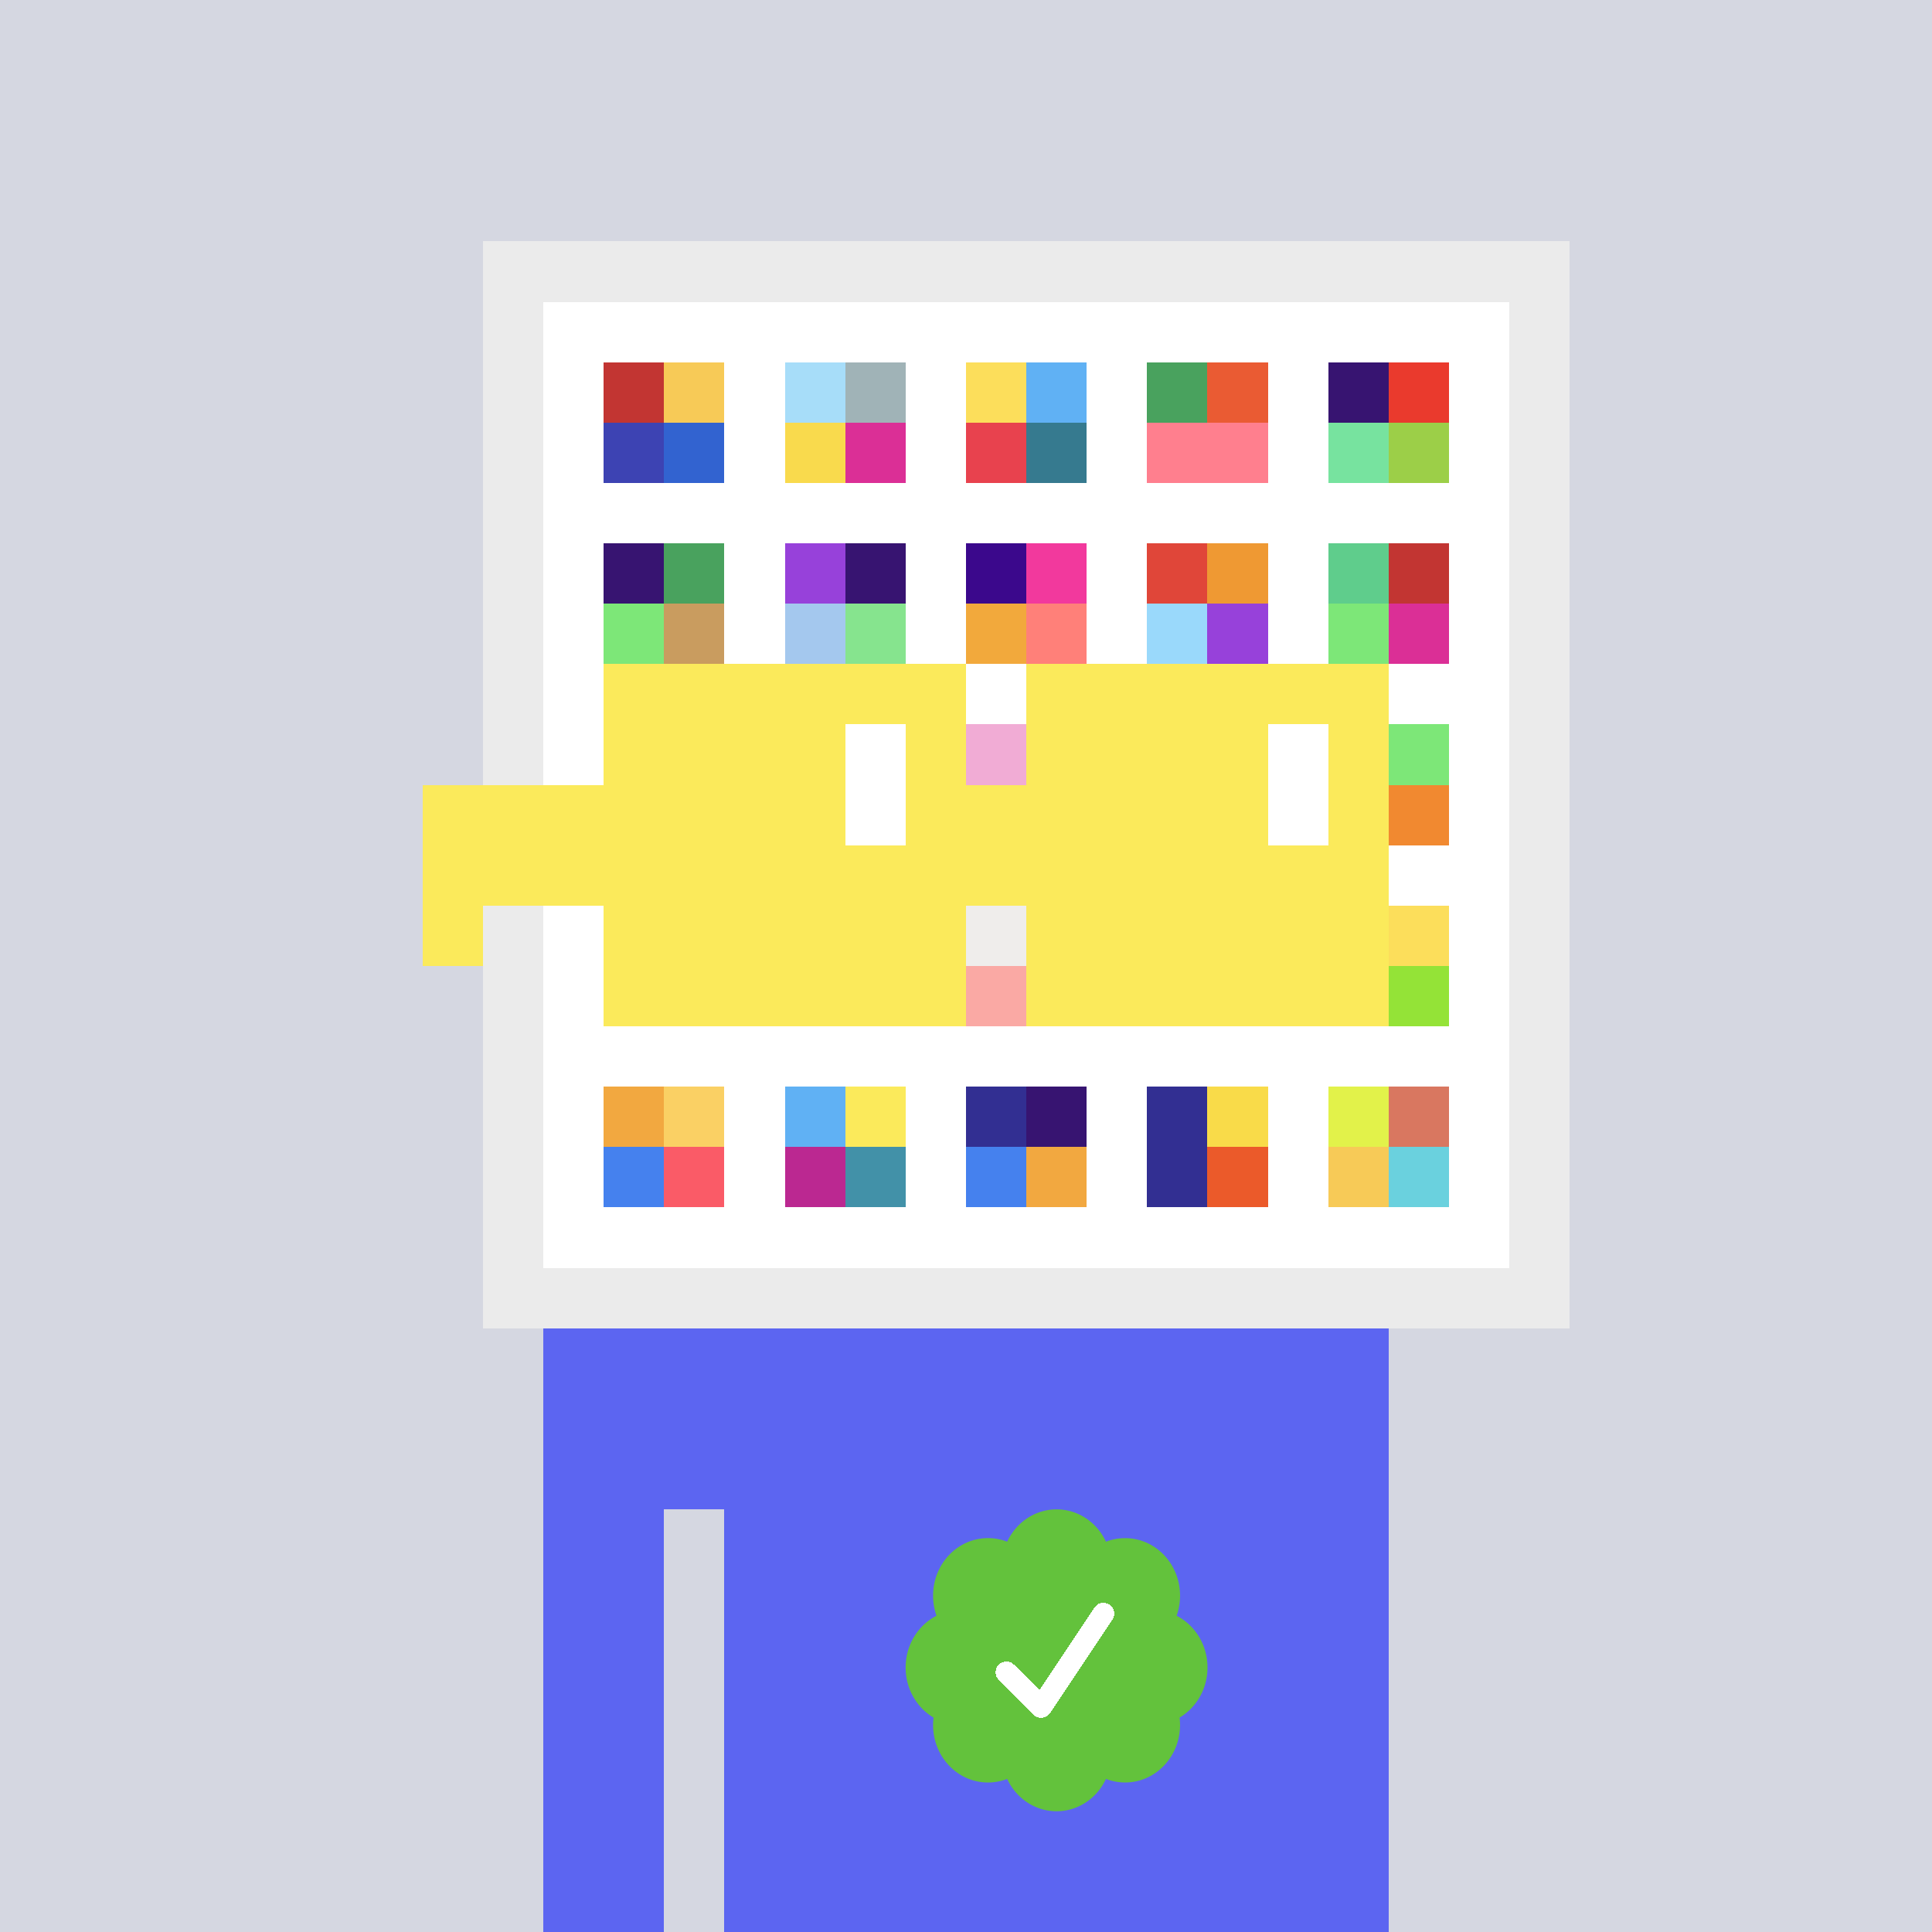 <svg xmlns="http://www.w3.org/2000/svg" viewBox="0 0 320 320" width="2000" height="2000" shape-rendering="crispEdges"><defs><style>.check{fill: #63C23C}</style></defs><path fill="#D5D7E1" d="M0 0h320v320H0z" /><path fill="#EBEBEB" d="M80 40h180v180H80z"/><path fill="#FFFFFF" d="M90 50h160v160H90z"/><path fill="#C23532" d="M100 60h10v10h-10z"/><path fill="#3D43B3" d="M100 70h10v10h-10z"/><path fill="#F7CA57" d="M110 60h10v10h-10z"/><path fill="#3263D0" d="M110 70h10v10h-10z"/><path fill="#A7DDF9" d="M130 60h10v10h-10z"/><path fill="#F9DA4D" d="M130 70h10v10h-10z"/><path fill="#A0B3B7" d="M140 60h10v10h-10z"/><path fill="#DB2F96" d="M140 70h10v10h-10z"/><path fill="#FCDE5B" d="M160 60h10v10h-10z"/><path fill="#E8424E" d="M160 70h10v10h-10z"/><path fill="#60B1F4" d="M170 60h10v10h-10z"/><path fill="#367A8F" d="M170 70h10v10h-10z"/><path fill="#49A25E" d="M190 60h10v10h-10z"/><path fill="#FF7F8E" d="M190 70h10v10h-10z"/><path fill="#EA5B33" d="M200 60h10v10h-10z"/><path fill="#FF7F8E" d="M200 70h10v10h-10z"/><path fill="#371471" d="M220 60h10v10h-10z"/><path fill="#77E39F" d="M220 70h10v10h-10z"/><path fill="#EA3A2D" d="M230 60h10v10h-10z"/><path fill="#9CCF48" d="M230 70h10v10h-10z"/><path fill="#371471" d="M100 90h10v10h-10z"/><path fill="#7DE778" d="M100 100h10v10h-10z"/><path fill="#49A25E" d="M110 90h10v10h-10z"/><path fill="#C99C5F" d="M110 100h10v10h-10z"/><path fill="#9741DA" d="M130 90h10v10h-10z"/><path fill="#A4C8EE" d="M130 100h10v10h-10z"/><path fill="#371471" d="M140 90h10v10h-10z"/><path fill="#86E48E" d="M140 100h10v10h-10z"/><path fill="#3B088C" d="M160 90h10v10h-10z"/><path fill="#F2A93C" d="M160 100h10v10h-10z"/><path fill="#F2399D" d="M170 90h10v10h-10z"/><path fill="#FF8079" d="M170 100h10v10h-10z"/><path fill="#E04639" d="M190 90h10v10h-10z"/><path fill="#9AD9FB" d="M190 100h10v10h-10z"/><path fill="#EF9933" d="M200 90h10v10h-10z"/><path fill="#9741DA" d="M200 100h10v10h-10z"/><path fill="#5FCD8C" d="M220 90h10v10h-10z"/><path fill="#7DE778" d="M220 100h10v10h-10z"/><path fill="#C23532" d="M230 90h10v10h-10z"/><path fill="#DB2F96" d="M230 100h10v10h-10z"/><path fill="#DB2F96" d="M160 120h10v10h-10z"/><path fill="#7DE778" d="M230 120h10v10h-10z"/><path fill="#F18930" d="M230 130h10v10h-10z"/><path fill="#D6D3CE" d="M160 150h10v10h-10z"/><path fill="#F2281C" d="M160 160h10v10h-10z"/><path fill="#FCDE5B" d="M230 150h10v10h-10z"/><path fill="#94E337" d="M230 160h10v10h-10z"/><path fill="#F2A840" d="M100 180h10v10h-10z"/><path fill="#4581EE" d="M100 190h10v10h-10z"/><path fill="#FAD064" d="M110 180h10v10h-10z"/><path fill="#FA5B67" d="M110 190h10v10h-10z"/><path fill="#60B1F4" d="M130 180h10v10h-10z"/><path fill="#BB2891" d="M130 190h10v10h-10z"/><path fill="#FBEA5B" d="M140 180h10v10h-10z"/><path fill="#4291A8" d="M140 190h10v10h-10z"/><path fill="#322F92" d="M160 180h10v10h-10z"/><path fill="#4581EE" d="M160 190h10v10h-10z"/><path fill="#371471" d="M170 180h10v10h-10z"/><path fill="#F2A840" d="M170 190h10v10h-10z"/><path fill="#322F92" d="M190 180h10v10h-10z"/><path fill="#322F92" d="M190 190h10v10h-10z"/><path fill="#F9DB49" d="M200 180h10v10h-10z"/><path fill="#EB5A2A" d="M200 190h10v10h-10z"/><path fill="#E2F24A" d="M220 180h10v10h-10z"/><path fill="#F7CA57" d="M220 190h10v10h-10z"/><path fill="#D97760" d="M230 180h10v10h-10z"/><path fill="#6AD1DE" d="M230 190h10v10h-10z"/><path fill="#5C65F1" d="M90 220h20v100H90V220Zm20 0h10v30h-10v-30Zm10 0h110v100H120V220Z"/><path class="check" shape-rendering="geometricPrecision" d="M200 276.191c0-3.762-2.083-7.024-5.114-8.572a9.97 9.97 0 0 0 .567-3.333c0-5.262-4.072-9.519-9.091-9.519-1.118 0-2.19.199-3.18.595-1.472-3.184-4.586-5.362-8.181-5.362-3.595 0-6.704 2.184-8.182 5.357a8.604 8.604 0 0 0-3.182-.595c-5.023 0-9.09 4.262-9.09 9.524 0 1.176.198 2.295.565 3.333-3.028 1.548-5.112 4.805-5.112 8.572 0 3.559 1.862 6.661 4.624 8.299-.048.405-.077.81-.077 1.225 0 5.262 4.067 9.523 9.09 9.523 1.12 0 2.191-.204 3.179-.594 1.476 3.175 4.586 5.356 8.183 5.356 3.6 0 6.71-2.181 8.183-5.356.988.387 2.059.59 3.18.59 5.024 0 9.091-4.263 9.091-9.525 0-.413-.029-.818-.079-1.22 2.757-1.637 4.626-4.739 4.626-8.296v-.002Z" /><path fill="#fff" d="m184.249 268.252-10.319 15.476a1.785 1.785 0 0 1-2.478.496l-.274-.224-5.75-5.75a1.784 1.784 0 1 1 2.524-2.524l4.214 4.207 9.106-13.666a1.787 1.787 0 0 1 2.476-.493 1.784 1.784 0 0 1 .501 2.476v.002Z"/><path fill="#FFFFFF" fill-opacity=".6" d="M160 120h10v50h-10z"/><path fill="#fff" d="M130 120h-20v10h20v-10Zm0 10h-20v10h20v-10Zm0 10h-20v10h20v-10Zm0 10h-20v10h20v-10Z"/><path fill="#000" d="M150 120h-20v10h20v-10Zm0 10h-20v10h20v-10Zm0 10h-20v10h20v-10Zm0 10h-20v10h20v-10Z"/><path fill="#fff" d="M200 120h-20v10h20v-10Zm0 10h-20v10h20v-10Zm0 10h-20v10h20v-10Zm0 10h-20v10h20v-10Z"/><path fill="#000" d="M220 120h-20v10h20v-10Zm0 10h-20v10h20v-10Zm0 10h-20v10h20v-10Zm0 10h-20v10h20v-10Z"/><path fill="#FBEA5B" d="M160 110h-60v10h60v-10Zm70 0h-60v10h60v-10Zm-120 10h-10v10h10v-10Zm50 0h-10v10h10v-10Zm20 0h-10v10h10v-10Zm50 0h-10v10h10v-10Zm0 10h-10v10h10v-10Zm-120 10h-10v10h10v-10Zm50 0h-10v10h10v-10Zm20 0h-10v10h10v-10Zm50 0h-10v10h10v-10Zm-150 0H70v10h10v-10Zm0 10H70v10h10v-10Zm30 0h-10v10h10v-10Zm50 0h-10v10h10v-10Zm20 0h-10v10h10v-10Zm50 0h-10v10h10v-10Zm-70 10h-60v10h60v-10Zm70 0h-60v10h60v-10Zm-120-30H70v10h40v-10Zm70 0h-30v10h30v-10Z"/><path fill="#FBEA5B" d="M110 120h40v40h-40z"/><path fill="#FBEA5B" d="M180 120h40v40h-40z"/><path fill="#FFFFFF" d="M140 120h10v20h-10z"/><path fill="#FFFFFF" d="M210 120h10v20h-10z"/><path fill="#FBEA5B" d="M80 140h45v10H80v-10Zm45 0h45v10h-45v-10Z"/></svg>